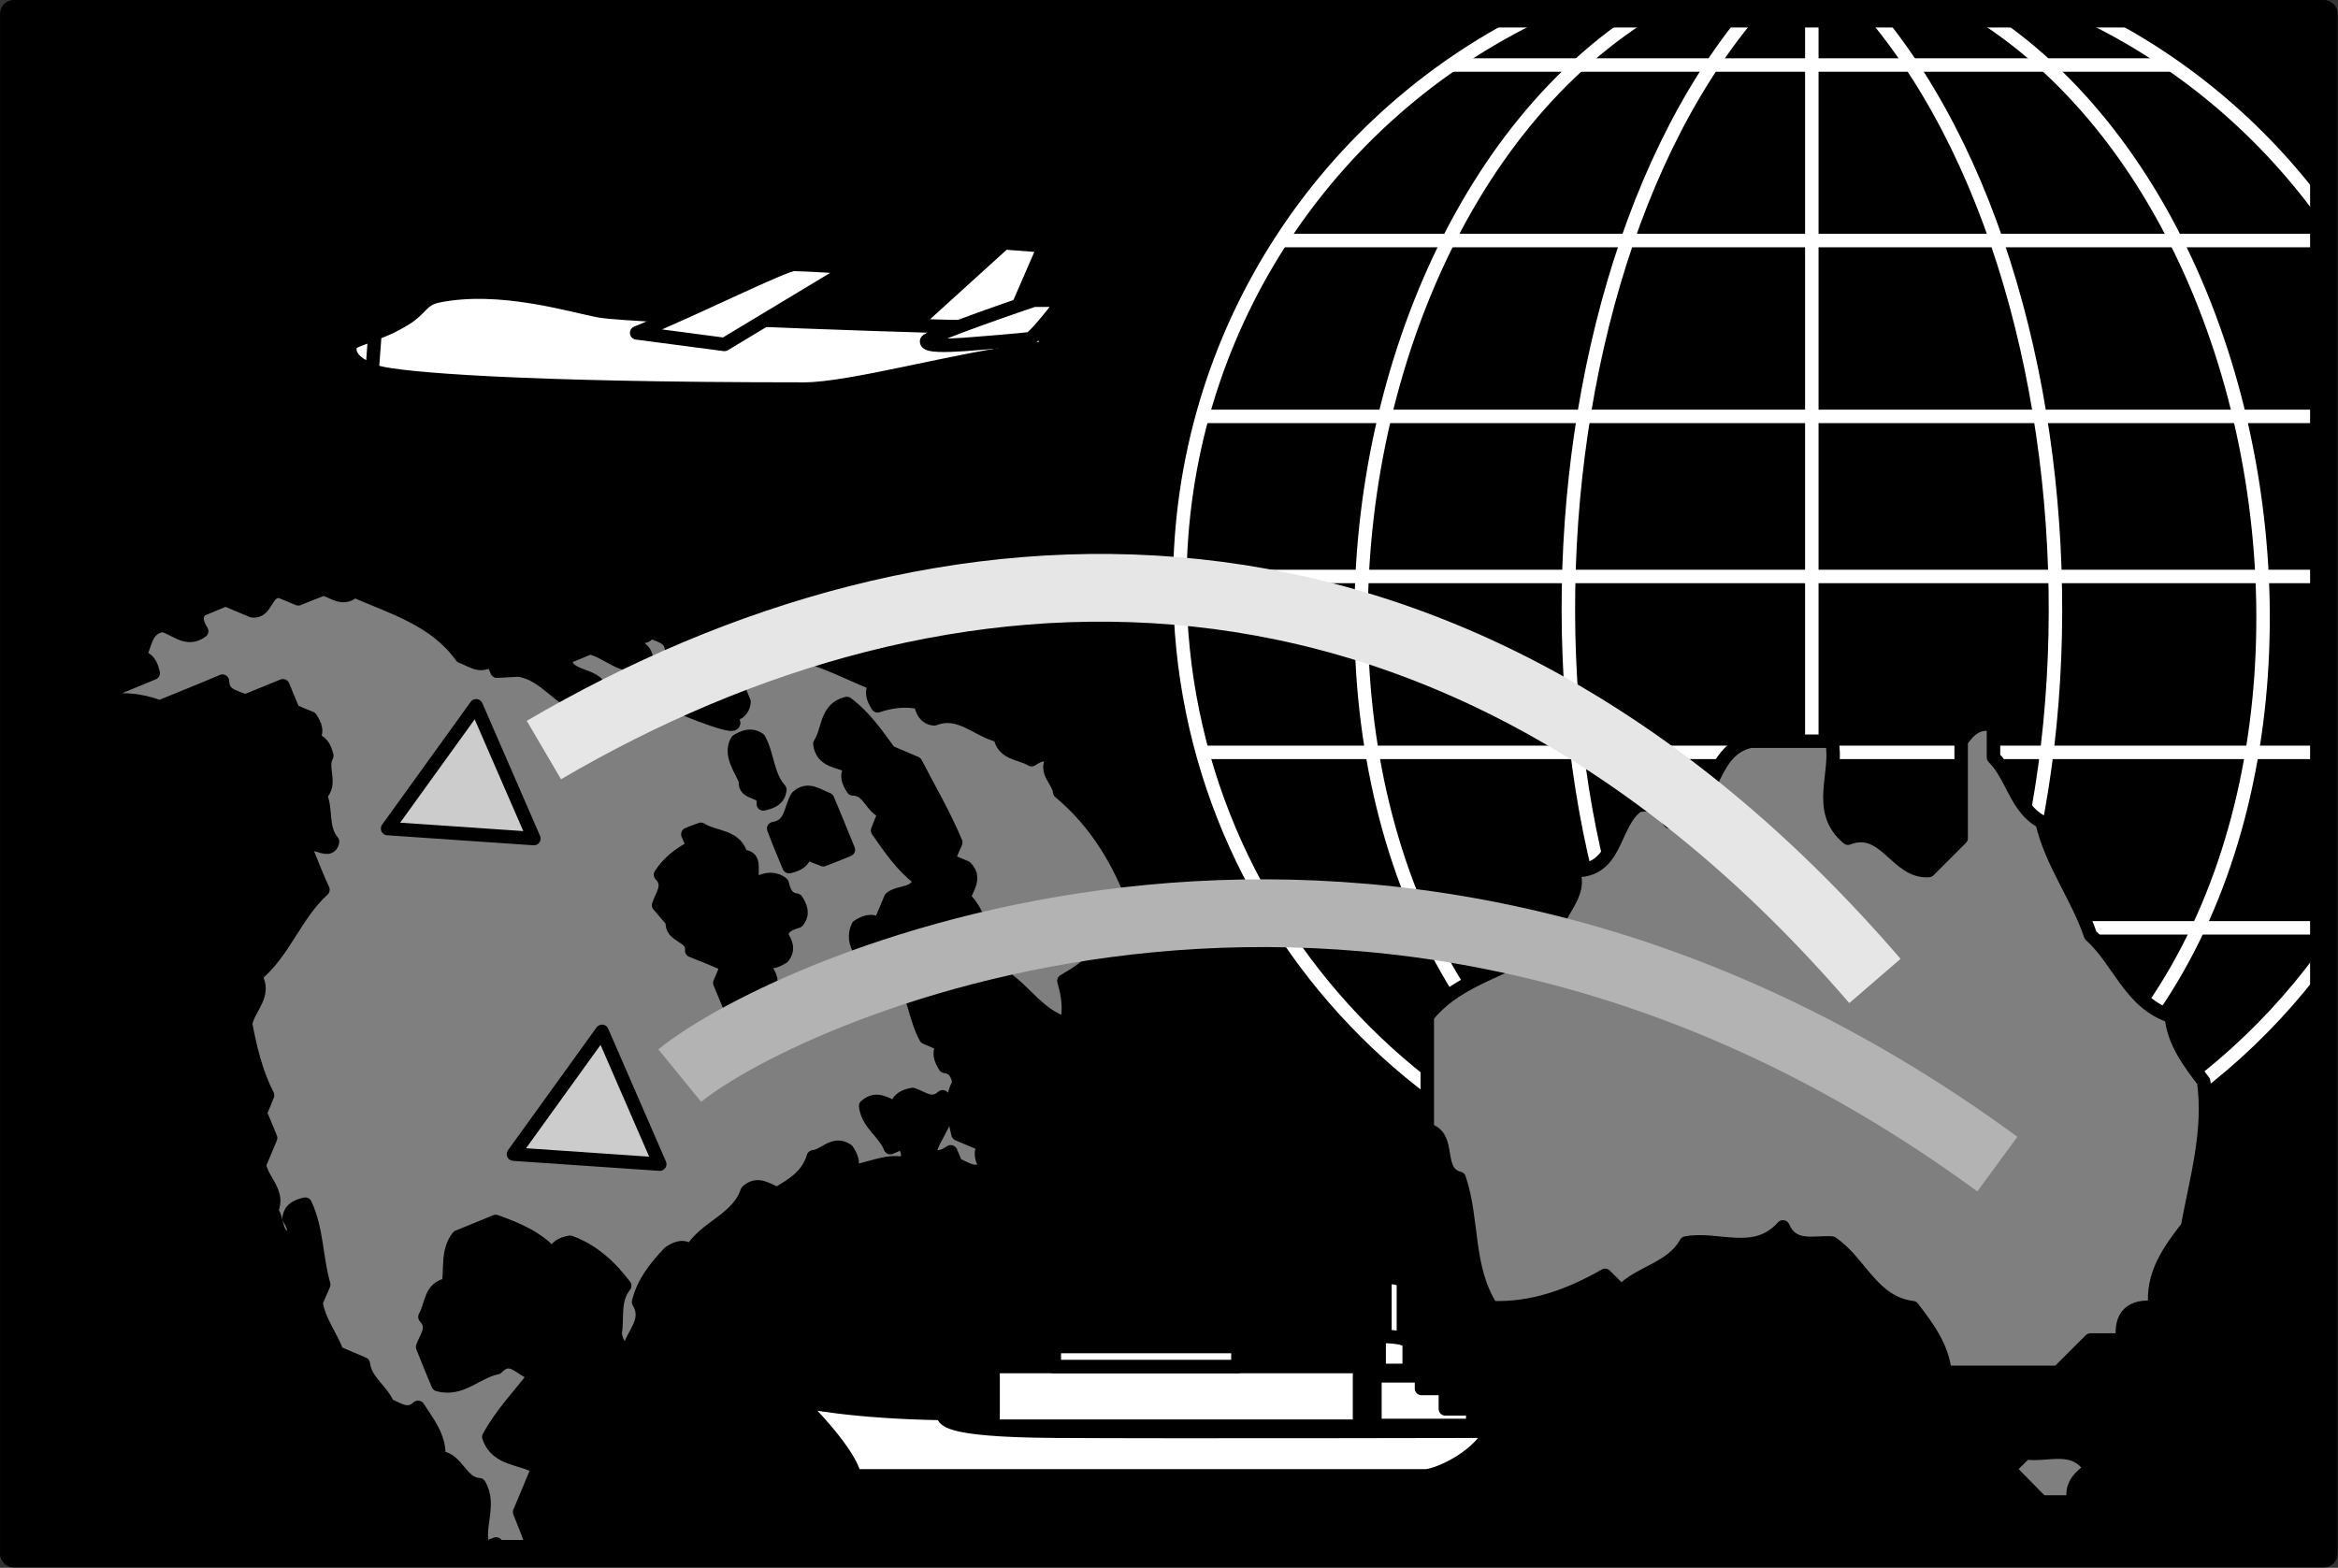 <svg xmlns="http://www.w3.org/2000/svg" xml:space="preserve" width="229.569" height="153.978" fill-rule="evenodd" stroke-linejoin="round" stroke-width="28.222" preserveAspectRatio="xMidYMid" version="1.2" viewBox="0 0 6074 4074"><rect x="0" y="0" width="6074" height="4074" fill="#333333" stroke="none"/><defs class="ClipPathGroup"><clipPath id="a" clipPathUnits="userSpaceOnUse"><path d="M0 0h21590v27940H0z"/></clipPath></defs><g class="SlideGroup"><g class="Slide" clip-path="url(#a)" transform="translate(-6648 -10152)"><g class="Page"><g class="Group"><g class="com.sun.star.drawing.PolyPolygonShape"><path fill="none" d="M6648 10152h6074v4074H6648z" class="BoundingBox"/><path d="M6684 14189v-4001h6001v4001z"/><path fill="none" stroke="#000" stroke-width="71" d="M6684 14189v-4001h6001v4001z"/></g><g fill="none" class="com.sun.star.drawing.OpenBezierShape"><path d="M12042 10169h658v552h-658z" class="BoundingBox"/><path stroke="#fff" stroke-width="35" d="M12681 10702c-161-220-374-398-621-515"/></g><g fill="none" class="com.sun.star.drawing.OpenBezierShape"><path d="M9695 10169h3004v3163H9695z" class="BoundingBox"/><path stroke="#fff" stroke-width="35" d="M10649 10187c-554 263-936 829-936 1483 0 908 735 1643 1642 1643 544 0 1026-264 1325-671"/></g><g fill="none" class="com.sun.star.drawing.OpenBezierShape"><path d="M11337 10171h670v3161h-670z" class="BoundingBox"/><path stroke="#fff" stroke-width="35" d="M11515 10189c673 803 635 2612-160 3124"/></g><g fill="none" class="com.sun.star.drawing.OpenBezierShape"><path d="M11337 10170h1209v3162h-1209z" class="BoundingBox"/><path stroke="#fff" stroke-width="35" d="M11789 10188c1018 642 1082 2900-434 3125"/></g><g fill="none" class="com.sun.star.drawing.OpenBezierShape"><path d="M10705 10169h669v3163h-669z" class="BoundingBox"/><path stroke="#fff" stroke-width="35" d="M11196 10187c-673 802-636 2613 159 3126"/></g><g fill="none" class="com.sun.star.drawing.OpenBezierShape"><path d="M10166 10166h1209v3167h-1209z" class="BoundingBox"/><path stroke="#fff" stroke-width="35" d="M10929 10184c-1024 636-1092 2905 427 3130"/></g><g fill="none" class="com.sun.star.drawing.LineShape"><path d="M9695 11632h3001v37H9695z" class="BoundingBox"/><path stroke="#fff" stroke-width="35" d="M9713 11650h2964"/></g><g fill="none" class="com.sun.star.drawing.LineShape"><path d="M9759 12089h2941v37H9759z" class="BoundingBox"/><path stroke="#fff" stroke-width="35" d="M9777 12107h2904"/></g><g fill="none" class="com.sun.star.drawing.LineShape"><path d="M9958 12545h2743v37H9958z" class="BoundingBox"/><path stroke="#fff" stroke-width="35" d="M9976 12563h2706"/></g><g fill="none" class="com.sun.star.drawing.LineShape"><path d="M10404 13002h1902v37h-1902z" class="BoundingBox"/><path stroke="#fff" stroke-width="35" d="M10422 13020h1865"/></g><g fill="none" class="com.sun.star.drawing.LineShape"><path d="M9759 11216h2941v37H9759z" class="BoundingBox"/><path stroke="#fff" stroke-width="35" d="M9777 11234h2904"/></g><g fill="none" class="com.sun.star.drawing.LineShape"><path d="M9958 10759h2739v37H9958z" class="BoundingBox"/><path stroke="#fff" stroke-width="35" d="M9976 10777h2702"/></g><g fill="none" class="com.sun.star.drawing.LineShape"><path d="M10404 10303h1902v37h-1902z" class="BoundingBox"/><path stroke="#fff" stroke-width="35" d="M10422 10321h1865"/></g><g fill="none" class="com.sun.star.drawing.LineShape"><path d="M11337 10173h37v3158h-37z" class="BoundingBox"/><path stroke="#fff" stroke-width="35" d="M11355 10191v3121"/></g><g class="com.sun.star.drawing.ClosedBezierShape"><path fill="none" d="M10338 12016h2059v1721h-2059z" class="BoundingBox"/><path fill="#7f7f7f" d="M12079 12582c74 66 103 177 210 211 6 66 45 118 84 169 18 129-19 253-42 378-48 62-94 125-84 210-62-7-92 20-84 84h-84l-84 84h-294c-7-67-46-118-84-168-105-13-136-118-210-168-47-3-101 17-127-42-73 82-169 26-252 42-37 67-119 75-168 126l-42-42c-91 52-187 88-295 84-67-103-47-227-84-336-65-17-18-110-83-126v-295c87-110 235-122 336-211-6-60 70-101 42-168 117 6 102-121 168-168 40-11 63 13 84 42 122-18 94-185 210-210h211c18 84-44 180 42 252 96-37 126 91 210 84l84-84v-252c20-29 43-52 84-42v84c50 50 58 132 126 168 24 106 92 193 126 294z"/><path fill="none" stroke="#000" stroke-width="35" d="M12079 12582c74 66 103 177 210 211 6 66 45 118 84 169 18 129-19 253-42 378-48 62-94 125-84 210-62-7-92 20-84 84h-84l-84 84h-294c-7-67-46-118-84-168-105-13-136-118-210-168-47-3-101 17-127-42-73 82-169 26-252 42-37 67-119 75-168 126l-42-42c-91 52-187 88-295 84-67-103-47-227-84-336-65-17-18-110-83-126v-295c87-110 235-122 336-211-6-60 70-101 42-168 117 6 102-121 168-168 40-11 63 13 84 42 122-18 94-185 210-210h211c18 84-44 180 42 252 96-37 126 91 210 84l84-84v-252c20-29 43-52 84-42v84c50 50 58 132 126 168 24 106 92 193 126 294z"/></g><g class="com.sun.star.drawing.ClosedBezierShape"><path fill="none" d="M11850 13907h248v167h-248z" class="BoundingBox"/><path fill="#7f7f7f" d="M11910 13927c57 9 127-27 169 42-30 22-54 45-42 86h-85c-28-29-56-56-84-86l42-42z"/><path fill="none" stroke="#000" stroke-width="35" d="M11910 13927c57 9 127-27 169 42-30 22-54 45-42 86h-85c-28-29-56-56-84-86z"/></g><g class="com.sun.star.drawing.ClosedBezierShape"><path fill="none" d="M6754 11664h2891v2544H6754z" class="BoundingBox"/><path fill="#7f7f7f" d="M7937 14164c-11 4-22 8-33 13-20-55 21-113-11-167-49-3-56-68-105-71 3-52-28-90-54-130-28 26-53 3-78-6-16-39-59-62-64-107-22-10-45-19-68-29-16-44-48-82-55-131 7-15 13-31 20-46-20-69-17-143-48-209-21 5-39 12-42 37 11 17 19 35 3 55-42-8-30-51-49-75 23-48-26-79-31-120 10-23 19-46 29-69-9-22-18-44-27-65 7-16 13-31 19-46-30-59-45-122-57-186 8-42 55-75 25-124 76-62 104-159 176-224-15-33-28-65-41-98 4-50 57 14 66-27-30-36-15-83-32-121 32-30-1-70 17-102-5-21-13-39-38-42 16-20 8-38-4-56-15-6-30-12-45-19-9-21-18-43-27-65-33 13-65 27-98 40-24-12-58-13-59-52-54 23-109 45-163 67-51-19-104-24-157-11-74-43-62 20-134-30 83 12 63-22 144 7 43-18 86-36 130-54-5-21-12-39-37-42 18-29 14-75 62-82 33 8 62 44 101 15-11-18-19-36-3-55 21-9 43-18 65-27 23 10 46 19 69 29 39 6 34-56 74-50 16 6 31 13 46 19 22-9 44-18 66-26 26 8 51 32 79 5 101 44 210 75 279 171 26 9 50 32 79 6 4 11 9 22 13 32 19-1 37-2 56-3 71 10 106 82 174 99 20-4 39-11 42-36-4-60-92-34-96-94 22-9 44-18 65-27 50 10 89 65 148 35-1-39-35-40-59-52 4-50 56 14 65-27 24 13 58 14 59 52 22-9 43-18 65-26 32 24-15 63 17 88 22-9 44-18 65-27-4-11-9-22-13-33 15 7 31 13 46 20-16 19-8 37 4 55 34-17 63-40 84-73 97-1 176 50 263 83-16 20-7 38 4 56 36-12 73-17 111-8 5 21 11 39 36 42 68-26 113 32 171 44 7 48 53 44 82 62 18-12 36-20 56-4-25 35 14 58 17 88 96 80 157 184 199 300-11 4-22 9-33 13 1 39 35 40 59 52-37 33-91 26-130 54-19 35-52 53-84 72 11 37 16 74 7 111-71-19-107-85-164-122 15-20 7-38-4-56-54-36-53-108-99-149 8-26 32-51 5-79-15-6-30-13-46-19 7-15 13-31 20-46-30-72-69-138-104-206-23-10-45-19-68-29-33-45-65-92-111-126-55 13-47 70-70 105 6 48 53 43 82 61-16 20-8 38 4 56 42 0 47 50 83 61-7 16-13 31-19 47 32 46 63 92 109 127-8 42-52 30-75 49-10 23-19 46-29 69-20-15-39-7-56 4-23 49 25 79 30 121 41 3 56-52 99-40-7 15-13 30-19 45 36 49 38 112 66 163 16 7 31 13 46 20-15 19-7 37 4 55 25 3 32 21 37 42-25 45-14 89-3 134 23 10 46 19 69 29-15 20-7 38 4 56-28 26-53 3-78-6-5-11-9-22-14-33-18 12-36 20-55 4 9-50 64-89 34-147-28 26-53 2-78-6-21 4-39 11-42 36-26-9-51-32-80-6 5 46 49 69 64 108 11-5 22-9 33-14 11 18 19 36 4 56-51-11-96 18-145 21 16-20 8-38-4-56-35-24-58 14-88 17-14 49-54 73-94 96-25-9-50-32-78-6-25 74-109 92-146 155-20-16-38-8-56 4-35 37-67 76-80 128 30 50-17 84-25 125-25-3-32-21-36-42 7-42-5-88 25-125-38-50-82-91-142-113-21 4-39 11-42 36-40-47-95-70-151-90-33 13-65 27-98 40-29 37-18 83-25 124-48 7-43 53-61 84 26 28 3 52-6 78 13 33 26 65 40 98 60 17 101-34 153-44 41-43 67 17 102 15-42 55-90 104-123 165 21 61 86 53 128 80-16 39-32 77-48 115 13 33 31 76 40 108h-90z"/><path fill="none" stroke="#000" stroke-width="35" d="M7937 14164c-11 4-22 8-33 13-20-55 21-113-11-167-49-3-56-68-105-71 3-52-28-90-54-130-28 26-53 3-78-6-16-39-59-62-64-107-22-10-45-19-68-29-16-44-48-82-55-131 7-15 13-31 20-46-20-69-17-143-48-209-21 5-39 12-42 37 11 17 19 35 3 55-42-8-30-51-49-75 23-48-26-79-31-120 10-23 19-46 29-69-9-22-18-44-27-65 7-16 13-31 19-46-30-59-45-122-57-186 8-42 55-75 25-124 76-62 104-159 176-224-15-33-28-65-41-98 4-50 57 14 66-27-30-36-15-83-32-121 32-30-1-70 17-102-5-21-13-39-38-42 16-20 8-38-4-56-15-6-30-12-45-19-9-21-18-43-27-65-33 13-65 27-98 40-24-12-58-13-59-52-54 23-109 45-163 67-51-19-104-24-157-11-74-43-62 20-134-30 83 12 63-22 144 7 43-18 86-36 130-54-5-21-12-39-37-42 18-29 14-75 62-82 33 8 62 44 101 15-11-18-19-36-3-55 21-9 43-18 65-27 23 10 46 19 69 29 39 6 34-56 74-50 16 6 31 13 46 19 22-9 44-18 66-26 26 8 51 32 79 5 101 44 210 75 279 171 26 9 50 32 79 6 4 11 9 22 13 32 19-1 37-2 56-3 71 10 106 82 174 99 20-4 39-11 42-36-4-60-92-34-96-94 22-9 44-18 65-27 50 10 89 65 148 35-1-39-35-40-59-52 4-50 56 14 65-27 24 13 58 14 59 52 22-9 43-18 65-26 32 24-15 63 17 88 22-9 44-18 65-27-4-11-9-22-13-33 15 7 31 13 46 20-16 19-8 37 4 55 34-17 63-40 84-73 97-1 176 50 263 83-16 20-7 38 4 56 36-12 73-17 111-8 5 21 11 39 36 42 68-26 113 32 171 44 7 48 53 44 82 62 18-12 36-20 56-4-25 35 14 58 17 88 96 80 157 184 199 300-11 4-22 9-33 13 1 39 35 40 59 52-37 33-91 26-130 54-19 35-52 53-84 72 11 37 16 74 7 111-71-19-107-85-164-122 15-20 7-38-4-56-54-36-53-108-99-149 8-26 32-51 5-79-15-6-30-13-46-19 7-15 13-31 20-46-30-72-69-138-104-206-23-10-45-19-68-29-33-45-65-92-111-126-55 13-47 70-70 105 6 48 53 43 82 61-16 20-8 38 4 56 42 0 47 50 83 61-7 16-13 31-19 47 32 46 63 92 109 127-8 42-52 30-75 49-10 23-19 46-29 69-20-15-39-7-56 4-23 49 25 79 30 121 41 3 56-52 99-40-7 15-13 30-19 45 36 49 38 112 66 163 16 7 31 13 46 20-15 19-7 37 4 55 25 3 32 21 37 42-25 45-14 89-3 134 23 10 46 19 69 29-15 20-7 38 4 56-28 26-53 3-78-6-5-11-9-22-14-33-18 12-36 20-55 4 9-50 64-89 34-147-28 26-53 2-78-6-21 4-39 11-42 36-26-9-51-32-80-6 5 46 49 69 64 108 11-5 22-9 33-14 11 18 19 36 4 56-51-11-96 18-145 21 16-20 8-38-4-56-35-24-58 14-88 17-14 49-54 73-94 96-25-9-50-32-78-6-25 74-109 92-146 155-20-16-38-8-56 4-35 37-67 76-80 128 30 50-17 84-25 125-25-3-32-21-36-42 7-42-5-88 25-125-38-50-82-91-142-113-21 4-39 11-42 36-40-47-95-70-151-90-33 13-65 27-98 40-29 37-18 83-25 124-48 7-43 53-61 84 26 28 3 52-6 78 13 33 26 65 40 98 60 17 101-34 153-44 41-43 67 17 102 15-42 55-90 104-123 165 21 61 86 53 128 80-16 39-32 77-48 115 13 33 31 76 40 108h-90z"/></g><g class="com.sun.star.drawing.ClosedBezierShape"><path fill="none" d="M8290 11881h310v172h-310z" class="BoundingBox"/><path d="M8414 11988c-6-1 196 83 125 26 21-5 39-12 42-38-4-11-9-21-13-32-69 26-114-33-171-45-26 32-65-15-89 17 12 59 73 44 106 72z"/><path fill="none" stroke="#000" stroke-width="35" d="M8414 11988c-6-1 196 83 125 26 21-5 39-12 42-38-4-11-9-21-13-32-69 26-114-33-171-45-26 32-65-15-89 17 12 59 73 44 106 72z"/></g><g class="com.sun.star.drawing.ClosedBezierShape"><path fill="none" d="M8538 12047h155v213h-155z" class="BoundingBox"/><path d="M8585 12181c-6 39 52 20 46 60 22-5 40-12 43-37-33-37-31-89-54-131-20-14-39-7-57 4-21 35 10 74 22 104z"/><path fill="none" stroke="#000" stroke-width="35" d="M8585 12181c-6 39 52 20 46 60 22-5 40-12 43-37-33-37-31-89-54-131-20-14-39-7-57 4-21 35 10 74 22 104z"/></g><g class="com.sun.star.drawing.ClosedBezierShape"><path fill="none" d="M8341 12289h407v519h-407z" class="BoundingBox"/><path d="M8395 12546c-6 41 55 36 50 76 31 12 62 25 92 38-6 15-12 31-19 46 9 22 18 43 27 65 26 9 50 32 78 6 9-34 46-63 17-102-12 5-23 9-34 14 7-16 13-31 19-46 21 15 39 7 57-4 16-20 8-38-4-56 3-24 22-31 42-37 16-20 8-38-3-55-25-3-32-22-37-43-19-15-42-13-61-2-39-10 8-68-45-69-13-55-70-47-105-70-11 4-23 8-34 13 5 11 9 21 14 32-34 18-64 40-85 73 27 28 3 53-5 79l36 42z"/><path fill="none" stroke="#000" stroke-width="35" d="M8395 12546c-6 41 55 36 50 76 31 12 62 25 92 38-6 15-12 31-19 46 9 22 18 43 27 65 26 9 50 32 78 6 9-34 46-63 17-102-12 5-23 9-34 14 7-16 13-31 19-46 21 15 39 7 57-4 16-20 8-38-4-56 3-24 22-31 42-37 16-20 8-38-3-55-25-3-32-22-37-43-19-15-42-13-61-2-39-10 8-68-45-69-13-55-70-47-105-70-11 4-23 8-34 13 5 11 9 21 14 32-34 18-64 40-85 73 27 28 3 53-5 79z"/></g><g class="com.sun.star.drawing.ClosedBezierShape"><path fill="none" d="M8640 12193h231v230h-231z" class="BoundingBox"/><path d="M8825 12294c-9-22-18-44-27-65-25-9-51-32-79-6-18 29-14 75-61 82 10 27 23 59 40 99 20-5 39-12 42-37 16 7 31 13 47 19 21-8 43-17 65-26l-27-66z"/><path fill="none" stroke="#000" stroke-width="35" d="M8825 12294c-9-22-18-44-27-65-25-9-51-32-79-6-18 29-14 75-61 82 10 27 23 59 40 99 20-5 39-12 42-37 16 7 31 13 47 19 21-8 43-17 65-26z"/></g><g class="Group"><g class="com.sun.star.drawing.PolyPolygonShape"><path fill="none" d="M9001 10765h379v259h-379z" class="BoundingBox"/><path fill="#fff" d="m9268 11005 93-214-104-8-238 216z"/><path fill="none" stroke="#000" stroke-width="35" d="m9268 11005 93-214-104-8-238 216z"/></g><g class="com.sun.star.drawing.ClosedBezierShape"><path fill="none" d="M7595 10893h1797v289H7595z" class="BoundingBox"/><path fill="#fff" d="M7620 11019c33-12 50-20 80-38 43-26 43-51 86-60 163-33 348 26 421 39 85 15 958 45 1050 43 82-2 175 45 67 59-192 23-465 101-587 101-749 0-1046-27-1106-43-7-2-13-4-18-6z"/><path fill="none" stroke="#000" stroke-width="35" d="M7620 11019c33-12 50-20 80-38 43-26 43-51 86-60 163-33 348 26 421 39 85 15 958 45 1050 43 82-2 175 45 67 59-192 23-465 101-587 101-749 0-1046-27-1106-43-7-2-13-4-18-6z"/></g><g class="com.sun.star.drawing.ClosedBezierShape"><path fill="none" d="M7539 11001h102v132h-102z" class="BoundingBox"/><path fill="#fff" d="M7615 11114c-75-27-56-66-56-66 0-9 51-23 63-29z"/><path fill="none" stroke="#000" stroke-width="35" d="M7615 11114c-75-27-56-66-56-66 0-9 51-23 63-29z"/></g><g class="com.sun.star.drawing.ClosedBezierShape"><path fill="none" d="M8284 10821h597v245h-597z" class="BoundingBox"/><path fill="#fff" d="M8302 11017c160-66 383-178 409-178 27 0 151 8 151 8l-332 200z"/><path fill="none" stroke="#000" stroke-width="35" d="M8302 11017c160-66 383-178 409-178 27 0 151 8 151 8l-332 200z"/></g><g class="com.sun.star.drawing.ClosedBezierShape"><path fill="none" d="M9037 10914h393v154h-393z" class="BoundingBox"/><path fill="#fff" d="M9154 11047c-46 3-99 5-99-8s279-107 279-107h77s-75 98-88 100c-14 3-169 15-169 15z"/><path fill="none" stroke="#000" stroke-width="35" d="M9154 11047c-46 3-99 5-99-8s279-107 279-107h77s-75 98-88 100c-14 3-169 15-169 15z"/></g></g><g class="Group"><g class="com.sun.star.drawing.ClosedBezierShape"><path fill="none" d="M8700 13771h1840v235H8700z" class="BoundingBox"/><path fill="#fff" d="M10521 13871c-40 75-145 116-169 116H8868c-11-56-116-168-150-198 17 6 145 32 379 36 4 13-7 44 291 46 299 2 1133 0 1133 0z"/><path fill="none" stroke="#000" stroke-width="35" d="M10521 13871c-40 75-145 116-169 116H8868c-11-56-116-168-150-198 17 6 145 32 379 36 4 13-7 44 291 46 299 2 1133 0 1133 0z"/></g><g class="com.sun.star.drawing.PolyPolygonShape"><path fill="none" d="M10202 13709h291v166h-291z" class="BoundingBox"/><path fill="#fff" d="M10474 13856v-43h-71v-53h-62v-33h-121v129z"/><path fill="none" stroke="#000" stroke-width="35" d="M10474 13856v-43h-71v-53h-62v-33h-121v129z"/></g><g class="com.sun.star.drawing.ClosedBezierShape"><path fill="none" d="M10228 13453h85v224h-85z" class="BoundingBox"/><path fill="#fff" d="M10246 13471v181l48 6v-173c-8-15-31-13-48-14z"/><path fill="none" stroke="#000" stroke-width="35" d="M10246 13471v181l48 6v-173c-8-15-31-13-48-14z"/></g><g class="com.sun.star.drawing.ClosedBezierShape"><path fill="none" d="M10213 13607h115v125h-115z" class="BoundingBox"/><path fill="#fff" d="M10231 13713v-88s71-3 78 17v71z"/><path fill="none" stroke="#000" stroke-width="35" d="M10231 13713v-88s71-3 78 17v71z"/></g><g class="com.sun.star.drawing.PolyPolygonShape"><path fill="none" d="M9210 13685h989v192h-989z" class="BoundingBox"/><path fill="#fff" d="M9228 13858v-155h952v155z"/><path fill="none" stroke="#000" stroke-width="35" d="M9228 13858v-155h952v155z"/></g><g class="com.sun.star.drawing.PolyPolygonShape"><path fill="none" d="M9369 13633h514v89h-514z" class="BoundingBox"/><path fill="#fff" d="M9387 13703v-52h477v52z"/><path fill="none" stroke="#000" stroke-width="35" d="M9387 13703v-52h477v52z"/></g></g><g fill="none" class="com.sun.star.drawing.OpenBezierShape"><path d="M7973 11590h3635v1200H7973z" class="BoundingBox"/><path stroke="#e6e6e6" stroke-width="176" d="M8061 12101c1023-600 2346-689 3458 600"/></g><g fill="none" class="com.sun.star.drawing.OpenBezierShape"><path d="M8325 12437h3601v830H8325z" class="BoundingBox"/><path stroke="#b3b3b3" stroke-width="176" d="M8414 12947c282-230 1835-935 3423 230"/></g><g class="com.sun.star.drawing.PolyPolygonShape"><path fill="none" d="M7637 11968h417v382h-417z" class="BoundingBox"/><path fill="#ccc" d="m7885 11986 150 345-380-26z"/><path fill="none" stroke="#000" stroke-width="35" d="m7885 11986 150 345-380-26z"/></g><g class="com.sun.star.drawing.PolyPolygonShape"><path fill="none" d="M7964 12814h417v382h-417z" class="BoundingBox"/><path fill="#ccc" d="m8212 12832 150 345-380-26z"/><path fill="none" stroke="#000" stroke-width="35" d="m8212 12832 150 345-380-26z"/></g><g fill="none" class="com.sun.star.drawing.PolyPolygonShape"><path d="M6648 10152h6074v4074H6648z" class="BoundingBox"/><path stroke="#000" stroke-width="71" d="M6684 14189v-4001h6001v4001z"/></g></g></g></g></g></svg>
